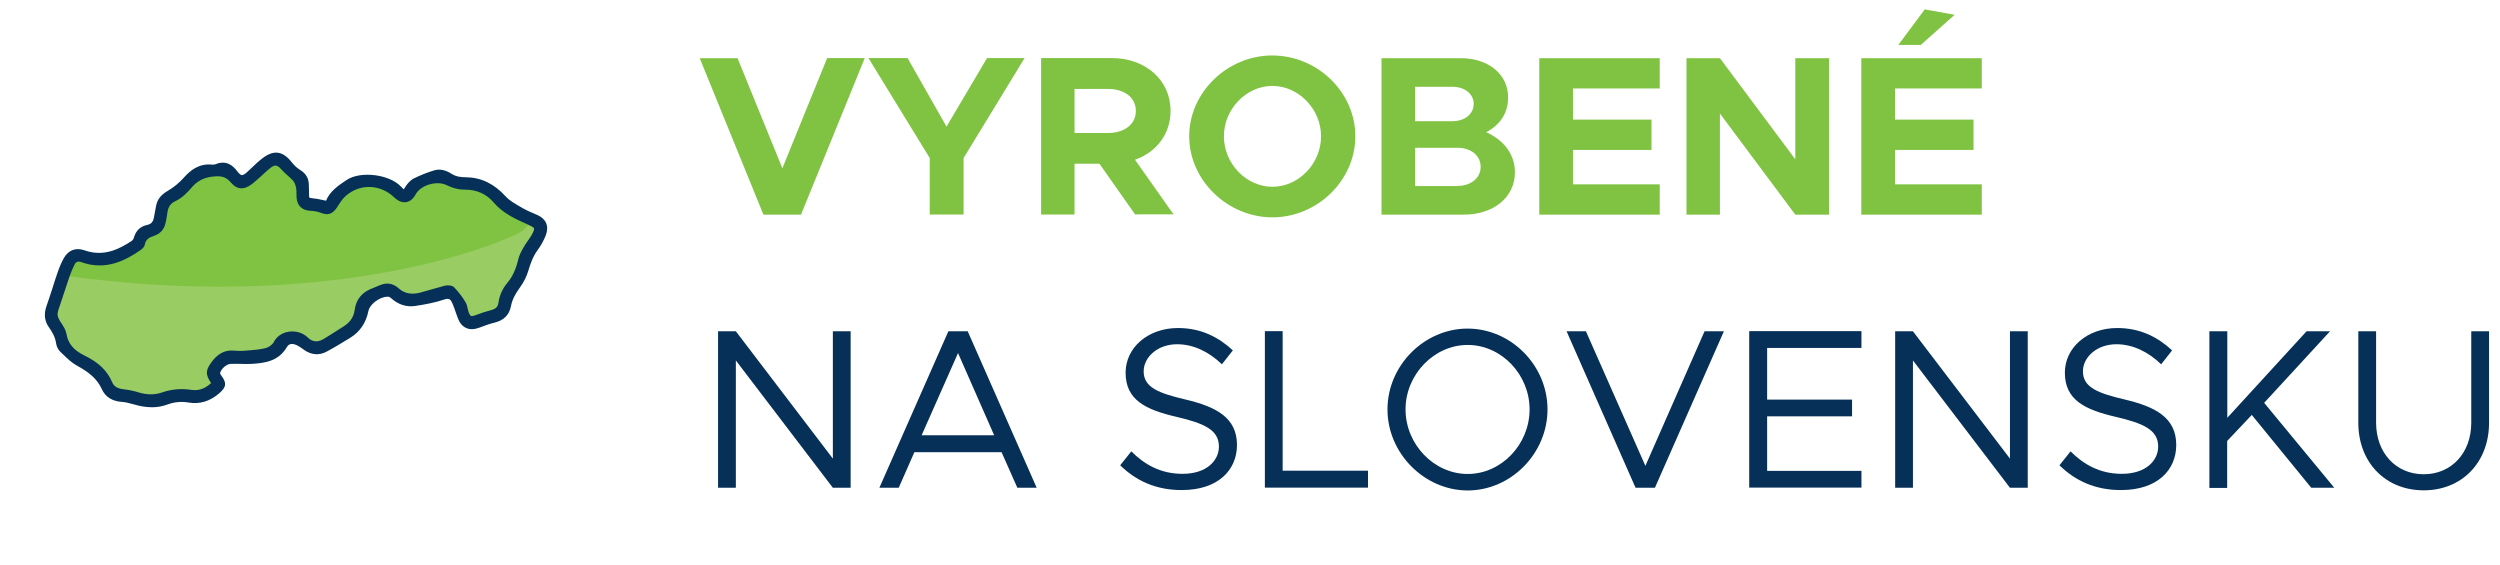 <?xml version="1.0" encoding="utf-8"?>
<!-- Generator: Adobe Illustrator 27.9.5, SVG Export Plug-In . SVG Version: 9.03 Build 54986)  -->
<svg version="1.1" id="Layer_1" xmlns="http://www.w3.org/2000/svg" xmlns:xlink="http://www.w3.org/1999/xlink" x="0px" y="0px"
	 viewBox="0 0 175.75 39.69" style="enable-background:new 0 0 175.75 39.69;" xml:space="preserve">
<style type="text/css">
	.st0{fill:#80C342;}
	.st1{fill:#063057;}
	.st2{fill:#99CC63;}
</style>
<g>
	<path class="st0" d="M60.79,4.09l-4.48,11h-2.64l-4.48-11h2.66L55,11.83l3.15-7.75H60.79z"/>
	<path class="st0" d="M65.36,11.11l-4.31-7.03h2.75l2.74,4.82l2.85-4.82h2.64l-4.29,7.03v3.97h-2.38V11.11z"/>
	<path class="st0" d="M79.8,15.08l-2.51-3.57h-1.75v3.57h-2.35v-11h4.95c2.38,0,4.15,1.54,4.15,3.71c0,1.63-0.99,2.91-2.5,3.44
		l2.71,3.84H79.8z M75.54,9.35h2.34c1.17,0,1.97-0.61,1.97-1.55c0-0.94-0.8-1.55-1.97-1.55h-2.34V9.35z"/>
	<path class="st0" d="M83.6,9.58c0-3.09,2.69-5.68,5.84-5.68c3.18,0,5.84,2.59,5.84,5.68s-2.66,5.7-5.84,5.7
		C86.29,15.27,83.6,12.67,83.6,9.58z M92.87,9.58c0-1.9-1.57-3.54-3.42-3.54c-1.84,0-3.41,1.63-3.41,3.54
		c0,1.92,1.57,3.55,3.41,3.55C91.3,13.13,92.87,11.5,92.87,9.58z"/>
	<path class="st0" d="M97.12,4.09h5.57c1.97,0,3.33,1.15,3.33,2.75c0,1.12-0.56,1.94-1.54,2.45c1.28,0.58,2.02,1.6,2.02,2.82
		c0,1.76-1.5,2.98-3.6,2.98h-5.78V4.09z M102.1,8.52c0.88,0,1.5-0.51,1.5-1.22c0-0.69-0.62-1.2-1.5-1.2h-2.62v2.42H102.1z
		 M102.47,13.07c0.94,0,1.62-0.56,1.62-1.34s-0.67-1.34-1.62-1.34h-2.99v2.69H102.47z"/>
	<path class="st0" d="M110.58,6.22v2.19h5.52v2.13h-5.52v2.42h6.1v2.13h-8.47v-11h8.47v2.13H110.58z"/>
	<path class="st0" d="M118.56,4.09h2.35l5.3,7.11V4.09h2.37v11h-2.37l-5.3-7.11v7.11h-2.35V4.09z"/>
	<path class="st0" d="M133.22,6.22v2.19h5.52v2.13h-5.52v2.42h6.1v2.13h-8.47v-11h8.47v2.13H133.22z M135.03,3.16h-1.58l1.86-2.5
		l2.1,0.38L135.03,3.16z"/>
</g>
<g>
	<path class="st1" d="M50.48,23.29h1.25l6.82,8.95v-8.95h1.25v11h-1.25l-6.82-8.95v8.95h-1.25V23.29z"/>
	<path class="st1" d="M70.41,31.79h-6.13l-1.1,2.5h-1.36l4.85-11h1.36l4.85,11h-1.36L70.41,31.79z M69.89,30.6l-2.54-5.78
		l-2.56,5.78H69.89z"/>
	<path class="st1" d="M78.75,32.71l0.78-0.98c0.93,0.93,2.07,1.58,3.6,1.58c1.7,0,2.56-0.93,2.56-1.92c0-1.17-1.04-1.63-2.96-2.08
		c-2.21-0.51-3.6-1.2-3.6-3.11c0-1.76,1.57-3.14,3.68-3.14c1.63,0,2.85,0.64,3.86,1.57l-0.77,0.98c-0.91-0.88-2-1.41-3.15-1.41
		c-1.36,0-2.35,0.9-2.35,1.91c0,1.14,1.09,1.54,2.96,1.98c2.1,0.5,3.6,1.25,3.6,3.19c0,1.75-1.31,3.17-3.87,3.17
		C81.28,34.46,79.86,33.8,78.75,32.71z"/>
	<path class="st1" d="M96.17,33.1v1.18h-7.25v-11h1.25v9.81H96.17z"/>
	<path class="st1" d="M97.54,28.78c0-3.09,2.59-5.68,5.63-5.68c3.06,0,5.62,2.59,5.62,5.68c0,3.09-2.56,5.7-5.62,5.7
		C100.13,34.47,97.54,31.87,97.54,28.78z M107.53,28.78c0-2.45-1.98-4.53-4.35-4.53s-4.37,2.08-4.37,4.53c0,2.46,2,4.54,4.37,4.54
		S107.53,31.24,107.53,28.78z"/>
	<path class="st1" d="M121.19,23.29l-4.85,11h-1.36l-4.85-11h1.36l4.18,9.46l4.16-9.46H121.19z"/>
	<path class="st1" d="M124.23,24.47v3.62h5.97v1.18h-5.97v3.83h6.63v1.18h-7.89v-11h7.89v1.18H124.23z"/>
	<path class="st1" d="M133.23,23.29h1.25l6.82,8.95v-8.95h1.25v11h-1.25l-6.82-8.95v8.95h-1.25V23.29z"/>
	<path class="st1" d="M144.78,32.71l0.78-0.98c0.93,0.93,2.07,1.58,3.6,1.58c1.7,0,2.56-0.93,2.56-1.92c0-1.17-1.04-1.63-2.96-2.08
		c-2.21-0.51-3.6-1.2-3.6-3.11c0-1.76,1.57-3.14,3.68-3.14c1.63,0,2.85,0.64,3.86,1.57l-0.77,0.98c-0.91-0.88-2-1.41-3.15-1.41
		c-1.36,0-2.35,0.9-2.35,1.91c0,1.14,1.09,1.54,2.96,1.98c2.1,0.5,3.6,1.25,3.6,3.19c0,1.75-1.31,3.17-3.87,3.17
		C147.31,34.46,145.89,33.8,144.78,32.71z"/>
	<path class="st1" d="M155.33,23.29h1.25v6.08l5.57-6.08h1.65l-4.63,5.03l4.93,5.97h-1.62l-4.18-5.12l-1.73,1.83v3.3h-1.25V23.29z"
		/>
	<path class="st1" d="M165.79,29.72v-6.43h1.25v6.43c0,2.11,1.39,3.62,3.35,3.62c1.95,0,3.34-1.5,3.34-3.62v-6.43h1.25v6.43
		c0,2.79-1.91,4.75-4.59,4.75C167.7,34.47,165.79,32.51,165.79,29.72z"/>
</g>
<path class="st0" d="M15.04,26.95c-0.45,0.45-0.97,0.7-1.59,0.61c-0.68-0.1-1.33-0.06-1.97,0.17c-0.61,0.22-1.21,0.19-1.82-0.01
	c-0.33-0.1-0.67-0.16-1.01-0.2c-0.4-0.05-0.73-0.2-0.89-0.57c-0.37-0.88-1.06-1.41-1.89-1.81c-0.69-0.33-1.21-0.81-1.34-1.64
	c-0.05-0.31-0.28-0.6-0.46-0.88c-0.18-0.27-0.21-0.54-0.1-0.85c0.27-0.79,0.51-1.58,0.78-2.37c0.1-0.29,0.22-0.58,0.36-0.85
	c0.14-0.27,0.36-0.35,0.66-0.24c1.51,0.54,2.8,0.02,4.02-0.83c0.1-0.07,0.22-0.19,0.24-0.3c0.09-0.44,0.39-0.61,0.77-0.74
	c0.39-0.13,0.63-0.42,0.7-0.83c0.04-0.22,0.09-0.44,0.12-0.67c0.06-0.43,0.23-0.72,0.66-0.93c0.39-0.19,0.75-0.52,1.03-0.86
	c0.48-0.57,1.01-0.83,1.77-0.88c0.58-0.04,0.91,0.08,1.26,0.49c0.38,0.43,0.74,0.45,1.21,0.12c0.25-0.18,0.47-0.4,0.71-0.6
	c0.23-0.2,0.45-0.43,0.7-0.61c0.38-0.27,0.61-0.21,0.92,0.14c0.26,0.29,0.59,0.52,0.84,0.81c0.14,0.15,0.21,0.38,0.25,0.59
	c0.04,0.23,0,0.48,0.03,0.71c0.05,0.51,0.35,0.75,0.85,0.77c0.25,0.01,0.52,0.06,0.75,0.15c0.45,0.17,0.69,0.09,0.96-0.32
	c0.2-0.31,0.39-0.63,0.66-0.86c1.09-0.92,2.56-0.84,3.59,0.14c0.48,0.46,0.96,0.38,1.28-0.2c0.39-0.73,1.64-1.06,2.38-0.69
	c0.35,0.17,0.77,0.3,1.16,0.29c0.89-0.01,1.64,0.31,2.19,0.95c0.66,0.77,1.53,1.15,2.41,1.54c0.49,0.22,0.59,0.33,0.34,0.82
	c-0.17,0.34-0.43,0.63-0.62,0.96c-0.15,0.26-0.31,0.54-0.38,0.84c-0.15,0.63-0.38,1.2-0.8,1.7c-0.33,0.38-0.52,0.82-0.59,1.32
	c-0.05,0.35-0.25,0.54-0.59,0.62c-0.38,0.09-0.75,0.22-1.12,0.36c-0.37,0.14-0.53,0.09-0.66-0.28c-0.09-0.23-0.09-0.51-0.22-0.71
	c-0.22-0.36-0.48-0.7-0.77-1c-0.09-0.1-0.34-0.11-0.5-0.07c-0.59,0.14-1.16,0.34-1.74,0.49c-0.59,0.15-1.17,0.1-1.65-0.33
	c-0.37-0.33-0.75-0.38-1.19-0.18c-0.21,0.09-0.42,0.17-0.63,0.26c-0.59,0.25-0.94,0.71-1.03,1.32c-0.08,0.58-0.37,0.99-0.85,1.29
	c-0.47,0.3-0.94,0.61-1.42,0.89c-0.45,0.26-0.88,0.24-1.28-0.14c-0.58-0.57-1.73-0.52-2.16,0.3c-0.11,0.22-0.41,0.42-0.66,0.48
	c-0.51,0.12-1.05,0.15-1.58,0.2c-0.22,0.02-0.45,0-0.68-0.01c-0.58-0.04-1.03,0.18-1.4,0.64C14.6,26.04,14.57,26.29,15.04,26.95"/>
<path class="st2" d="M37.24,15.68c0.49,0.22,0.59,0.33,0.34,0.82c-0.17,0.34-0.43,0.63-0.62,0.96c-0.15,0.26-0.31,0.54-0.38,0.83
	c-0.15,0.63-0.38,1.21-0.8,1.7c-0.33,0.38-0.52,0.82-0.59,1.32c-0.05,0.35-0.25,0.54-0.59,0.62c-0.38,0.09-0.75,0.22-1.12,0.36
	c-0.37,0.14-0.53,0.09-0.66-0.28c-0.08-0.23-0.09-0.51-0.22-0.71c-0.22-0.36-0.48-0.7-0.77-1c-0.09-0.1-0.34-0.11-0.5-0.07
	c-0.59,0.14-1.16,0.34-1.74,0.49c-0.6,0.15-1.17,0.1-1.65-0.33c-0.37-0.33-0.75-0.38-1.19-0.18c-0.21,0.09-0.42,0.17-0.63,0.25
	c-0.59,0.25-0.94,0.71-1.03,1.32c-0.08,0.58-0.37,0.99-0.85,1.29c-0.47,0.3-0.94,0.61-1.42,0.89c-0.45,0.26-0.88,0.24-1.28-0.14
	c-0.58-0.57-1.73-0.52-2.16,0.3c-0.11,0.22-0.41,0.42-0.66,0.48c-0.51,0.12-1.05,0.15-1.58,0.2c-0.22,0.02-0.45,0-0.68-0.01
	c-0.58-0.04-1.03,0.18-1.4,0.64c-0.5,0.62-0.53,0.87-0.05,1.53c-0.45,0.45-0.97,0.7-1.59,0.61c-0.68-0.1-1.33-0.06-1.97,0.17
	c-0.61,0.21-1.21,0.18-1.82-0.01c-0.33-0.1-0.67-0.16-1.01-0.21c-0.4-0.05-0.73-0.2-0.88-0.57c-0.37-0.88-1.06-1.41-1.89-1.81
	c-0.69-0.33-1.21-0.81-1.35-1.64c-0.05-0.31-0.28-0.6-0.46-0.88c-0.18-0.27-0.21-0.54-0.1-0.85c0.27-0.79-0.04-2.48,0.78-2.37
	c20.07,2.78,32.07-2.99,32.07-3.22"/>
<path class="st1" d="M37.77,15.11c-0.09-0.04-0.18-0.08-0.28-0.12c-0.23-0.1-0.47-0.2-0.68-0.32c-0.08-0.05-0.17-0.1-0.26-0.15
	c-0.36-0.21-0.73-0.42-0.99-0.7c-0.82-0.91-1.75-1.35-2.82-1.36c-0.31,0-0.67-0.03-1.01-0.25c-0.42-0.27-0.84-0.35-1.22-0.23
	c-0.46,0.14-0.94,0.33-1.41,0.56c-0.27,0.13-0.47,0.4-0.57,0.54l-0.02,0.04c-0.05,0.07-0.1,0.15-0.13,0.19
	c-0.05-0.04-0.12-0.12-0.18-0.18c-0.81-0.88-2.85-1.13-3.83-0.48c-0.58,0.39-1.18,0.79-1.45,1.46c-0.08-0.02-0.16-0.03-0.23-0.05
	c-0.27-0.06-0.52-0.11-0.78-0.13c-0.17-0.01-0.18-0.04-0.18-0.17c0-0.13-0.01-0.26-0.01-0.4c-0.01-0.13-0.01-0.26-0.01-0.39
	c-0.01-0.45-0.21-0.78-0.62-1.03c-0.2-0.12-0.39-0.3-0.56-0.51c-0.65-0.83-1.28-0.92-2.1-0.29c-0.26,0.2-0.49,0.42-0.72,0.64
	c-0.1,0.09-0.2,0.19-0.3,0.28c-0.19,0.18-0.33,0.26-0.41,0.25c-0.09-0.01-0.19-0.1-0.33-0.28c-0.28-0.37-0.75-0.81-1.53-0.48
	c-0.06,0.02-0.14,0.03-0.24,0.02c-0.94-0.09-1.54,0.43-1.96,0.9c-0.33,0.37-0.73,0.71-1.17,0.96c-0.46,0.27-0.71,0.59-0.8,1.05
	c-0.05,0.25-0.1,0.5-0.14,0.75c-0.05,0.35-0.19,0.52-0.48,0.58c-0.47,0.1-0.79,0.39-0.93,0.87c-0.03,0.11-0.09,0.2-0.14,0.24
	c-0.9,0.6-1.99,1.15-3.33,0.68c-0.62-0.22-1.14-0.02-1.46,0.54c-0.2,0.35-0.34,0.72-0.46,1.07c-0.12,0.33-0.22,0.67-0.33,1.01
	c-0.13,0.41-0.27,0.84-0.42,1.26c-0.21,0.58-0.16,1.08,0.16,1.53c0.22,0.31,0.45,0.69,0.51,1.16c0.03,0.2,0.14,0.42,0.29,0.56
	l0.2,0.19c0.3,0.29,0.61,0.59,0.98,0.79c0.8,0.44,1.4,0.89,1.75,1.67c0.24,0.52,0.71,0.82,1.37,0.87c0.3,0.02,0.59,0.1,0.84,0.17
	c0.37,0.11,0.81,0.21,1.3,0.21c0.34,0,0.71-0.05,1.08-0.19c0.49-0.18,0.98-0.23,1.51-0.14c0.77,0.13,1.49-0.09,2.14-0.65
	c0.51-0.44,0.54-0.73,0.14-1.26c-0.06-0.08-0.08-0.14-0.08-0.15c0.06-0.3,0.45-0.65,0.74-0.66c0.23-0.01,0.47,0,0.7,0
	c0.27,0.01,0.54,0.01,0.81,0c0.93-0.06,1.88-0.2,2.45-1.19c0.18-0.31,0.51-0.21,0.7-0.12c0.15,0.07,0.29,0.17,0.43,0.27l0.05,0.04
	c0.53,0.38,1.08,0.42,1.61,0.14c0.58-0.31,1.16-0.67,1.67-0.98c0.68-0.42,1.1-1.05,1.27-1.88c0.09-0.48,0.81-1,1.33-1
	c0.02,0,0.04,0,0.06,0c0.06,0,0.14,0.04,0.19,0.09c0.5,0.46,1.09,0.65,1.7,0.56c0.67-0.1,1.39-0.23,2.07-0.46
	c0.33-0.11,0.43,0,0.55,0.27c0.09,0.21,0.17,0.43,0.24,0.64c0.05,0.14,0.1,0.28,0.15,0.42c0.13,0.34,0.33,0.57,0.59,0.68
	c0.26,0.12,0.58,0.1,0.93-0.03c0.31-0.12,0.68-0.26,1.06-0.35c0.65-0.16,1.03-0.54,1.15-1.16c0.08-0.42,0.27-0.82,0.63-1.31
	c0.27-0.37,0.48-0.79,0.6-1.21c0.14-0.47,0.32-0.98,0.65-1.43c0.23-0.31,0.42-0.66,0.57-1.03C38.61,15.88,38.39,15.39,37.77,15.11
	 M14.97,25.33c-0.52,0.65-0.56,0.97-0.13,1.6c-0.43,0.4-0.88,0.55-1.37,0.48c-0.74-0.11-1.41-0.05-2.05,0.17
	c-0.54,0.19-1.1,0.19-1.73-0.01c-0.29-0.09-0.63-0.16-1.04-0.21c-0.4-0.05-0.64-0.2-0.76-0.48c-0.34-0.81-0.95-1.4-1.96-1.89
	c-0.76-0.37-1.15-0.85-1.26-1.53c-0.05-0.28-0.22-0.53-0.38-0.78c-0.04-0.05-0.07-0.11-0.1-0.16c-0.15-0.24-0.18-0.45-0.09-0.72
	c0.14-0.41,0.27-0.82,0.41-1.23c0.12-0.38,0.25-0.76,0.38-1.14c0.1-0.29,0.22-0.57,0.35-0.83c0.07-0.14,0.16-0.21,0.29-0.21
	c0.06,0,0.12,0.01,0.19,0.04c1.72,0.62,3.12-0.13,4.16-0.85c0.1-0.07,0.27-0.21,0.3-0.39c0.07-0.36,0.3-0.5,0.67-0.62
	c0.43-0.14,0.72-0.48,0.8-0.95l0.03-0.14c0.03-0.18,0.07-0.36,0.09-0.54c0.06-0.41,0.22-0.64,0.58-0.81
	c0.46-0.22,0.84-0.61,1.08-0.9c0.44-0.53,0.94-0.78,1.67-0.83c0.54-0.04,0.82,0.07,1.14,0.44c0.41,0.48,0.86,0.53,1.4,0.15
	c0.19-0.13,0.36-0.29,0.53-0.44c0.06-0.06,0.13-0.11,0.19-0.17c0.08-0.07,0.16-0.14,0.23-0.21c0.15-0.14,0.3-0.27,0.45-0.39
	c0.3-0.21,0.45-0.19,0.72,0.11c0.13,0.15,0.28,0.28,0.42,0.41c0.15,0.13,0.29,0.26,0.42,0.4c0.1,0.11,0.17,0.29,0.22,0.52
	c0.02,0.11,0.02,0.24,0.02,0.37c0,0.11,0,0.22,0.01,0.33c0.06,0.57,0.41,0.88,1,0.9c0.24,0.01,0.49,0.06,0.7,0.14
	c0.51,0.2,0.83,0.09,1.14-0.38l0.04-0.06c0.18-0.28,0.36-0.57,0.6-0.77c1.01-0.86,2.41-0.8,3.39,0.13c0.27,0.26,0.55,0.37,0.83,0.33
	c0.27-0.04,0.51-0.24,0.68-0.56c0.35-0.64,1.49-0.98,2.18-0.63c0.4,0.2,0.82,0.31,1.19,0.31c0.03,0,0.06,0,0.08,0
	c0.83,0,1.51,0.3,2.02,0.9c0.66,0.77,1.54,1.17,2.38,1.54l0.08,0.04c0.21,0.1,0.35,0.17,0.38,0.24c0.02,0.06-0.01,0.18-0.11,0.37
	c-0.09,0.18-0.21,0.34-0.33,0.52c-0.1,0.14-0.2,0.28-0.28,0.43c-0.17,0.29-0.32,0.57-0.39,0.88c-0.17,0.7-0.41,1.22-0.77,1.64
	c-0.34,0.41-0.55,0.88-0.62,1.4c-0.04,0.27-0.18,0.42-0.48,0.5c-0.42,0.11-0.83,0.25-1.14,0.37c-0.16,0.06-0.26,0.07-0.31,0.05
	c-0.05-0.03-0.1-0.1-0.16-0.24c-0.03-0.09-0.05-0.18-0.07-0.27c-0.03-0.16-0.07-0.32-0.16-0.47c-0.22-0.37-0.49-0.71-0.79-1.03
	c-0.15-0.15-0.46-0.16-0.64-0.12c-0.31,0.08-0.62,0.17-0.94,0.26c-0.27,0.08-0.54,0.16-0.81,0.23c-0.62,0.16-1.11,0.06-1.51-0.3
	c-0.4-0.36-0.85-0.43-1.35-0.21c-0.12,0.05-0.24,0.1-0.36,0.15c-0.09,0.03-0.18,0.07-0.27,0.11c-0.64,0.27-1.02,0.77-1.11,1.44
	c-0.07,0.52-0.32,0.9-0.79,1.19c-0.16,0.1-0.31,0.2-0.47,0.3c-0.31,0.2-0.63,0.4-0.95,0.59c-0.41,0.24-0.77,0.2-1.1-0.12
	c-0.33-0.33-0.85-0.48-1.34-0.4c-0.46,0.07-0.85,0.34-1.05,0.74c-0.09,0.17-0.34,0.35-0.56,0.41c-0.41,0.1-0.85,0.14-1.28,0.17
	l-0.28,0.02c-0.21,0.02-0.43,0-0.66-0.01C15.87,24.59,15.38,24.82,14.97,25.33"/>
</svg>
